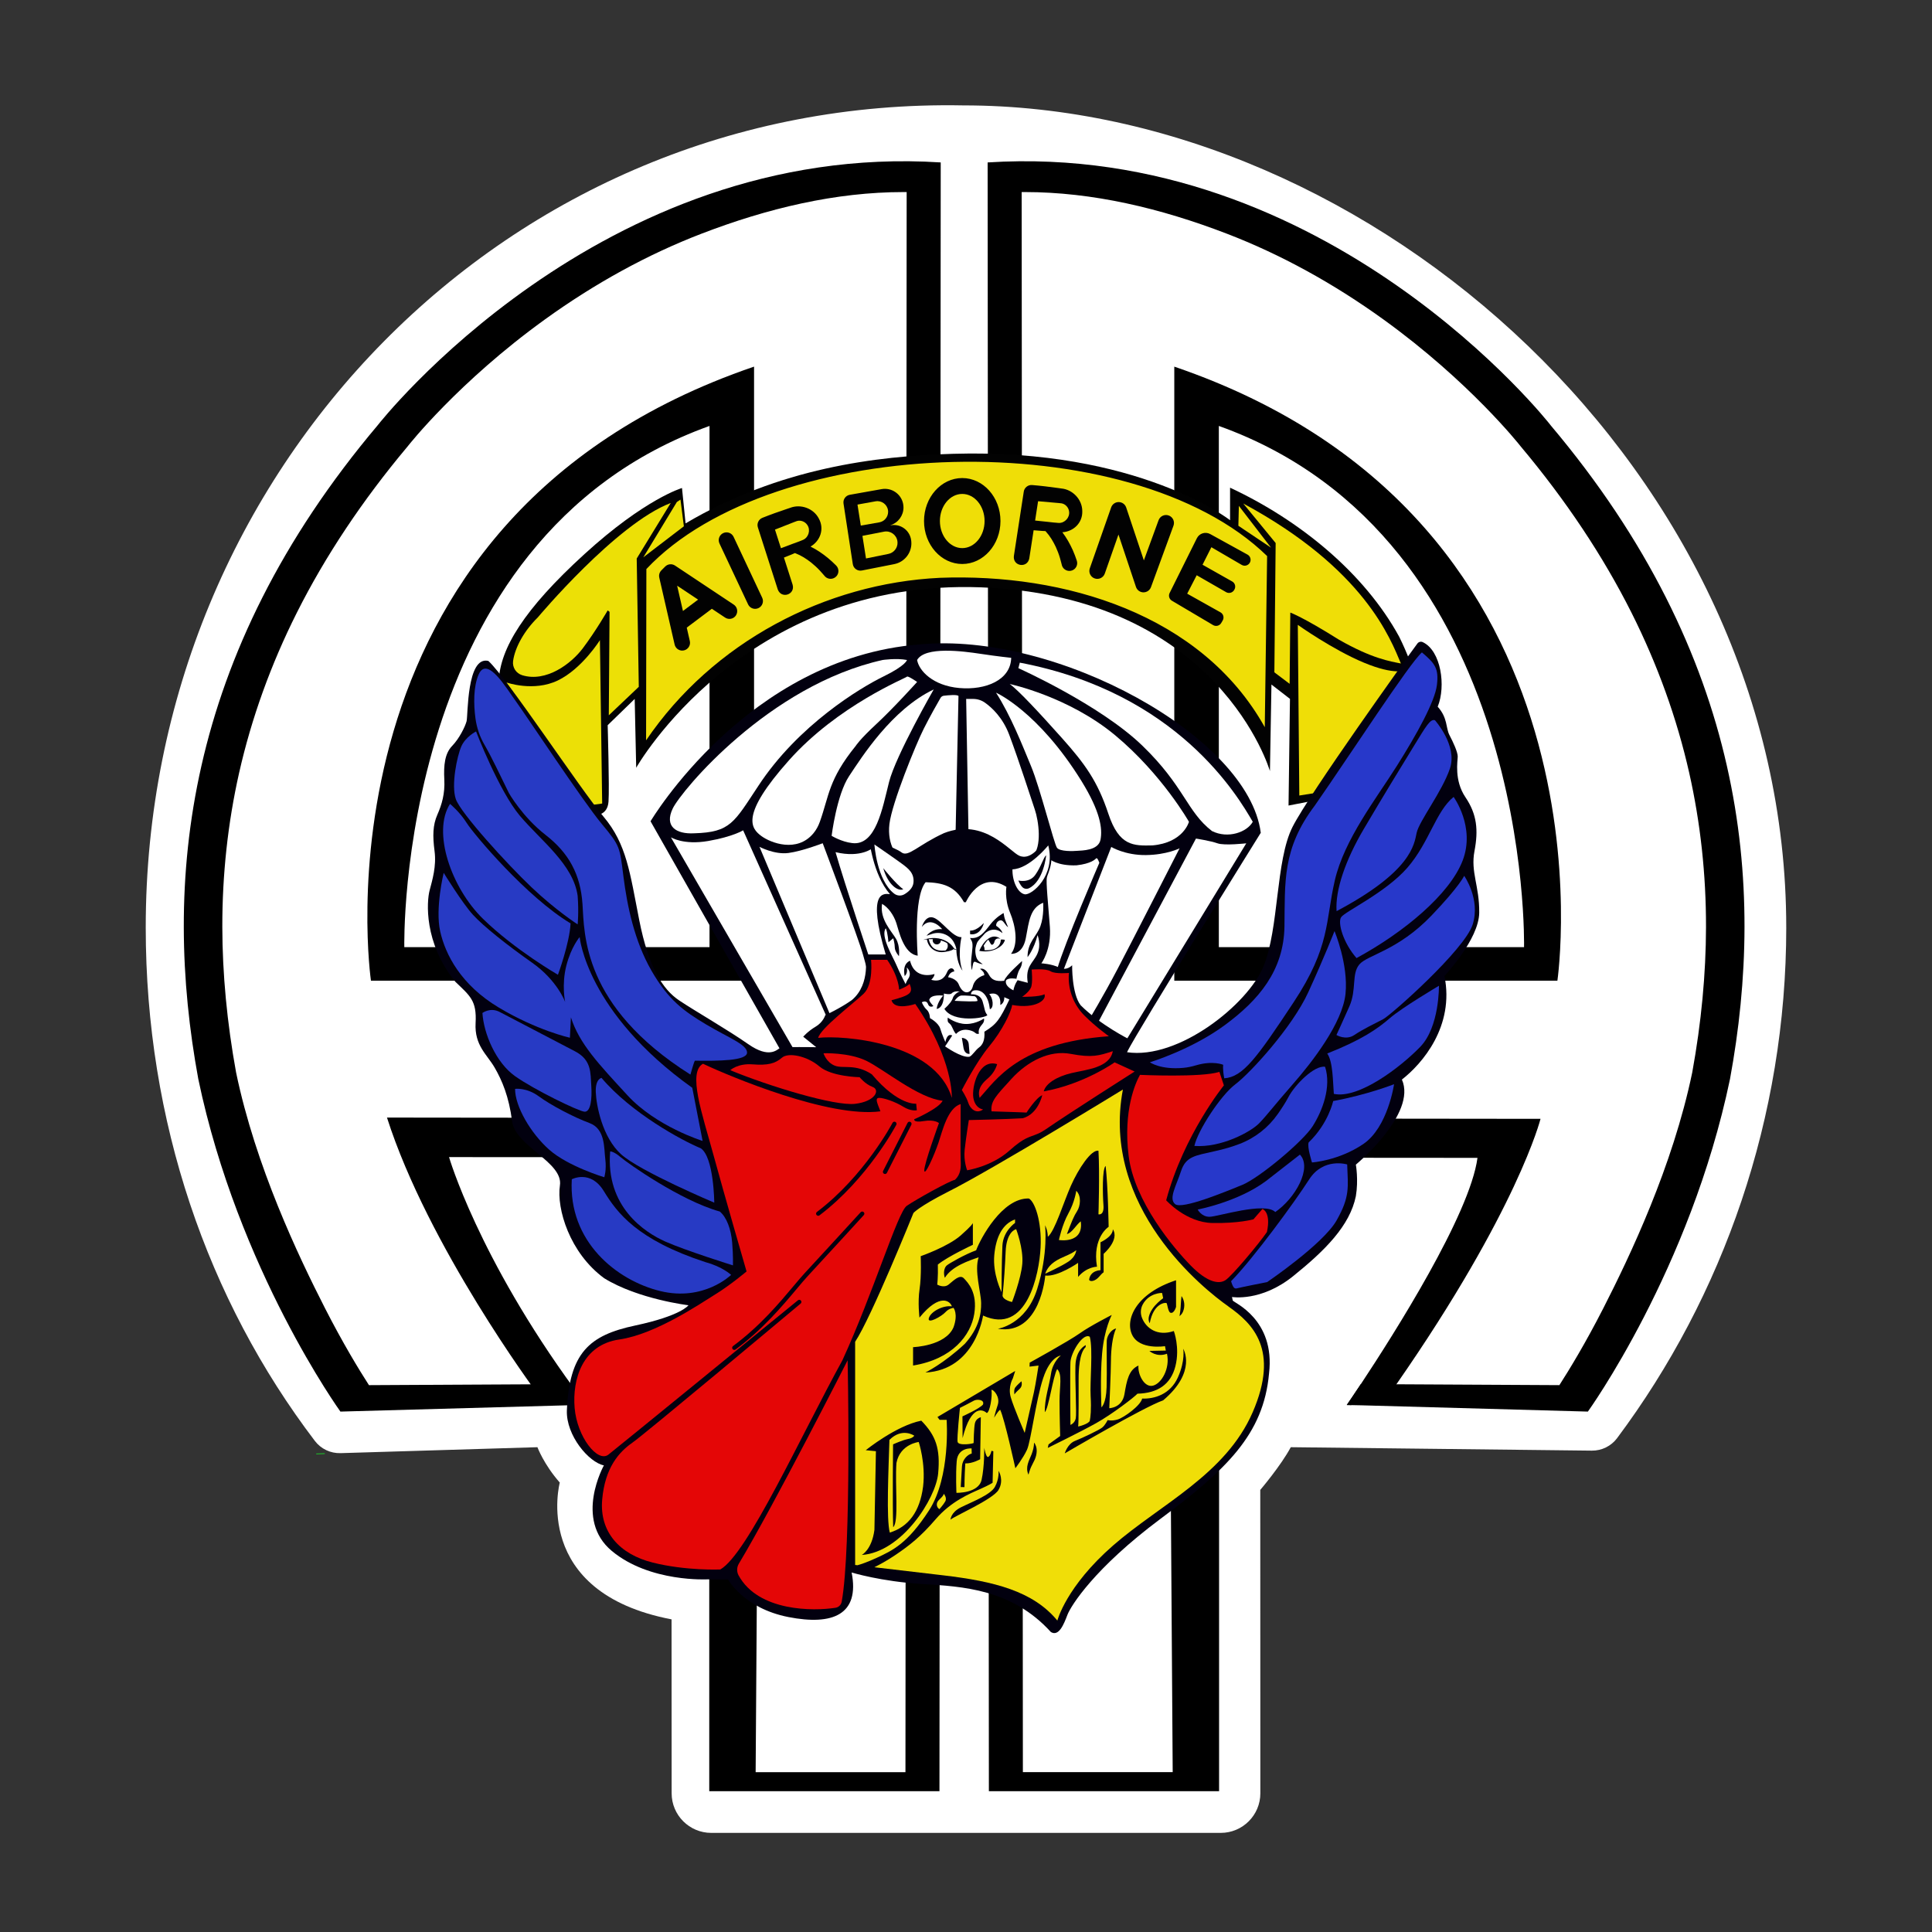 <svg viewBox="0 0 1440 1440" xmlns="http://www.w3.org/2000/svg" data-name="Layer 1" id="Layer_1">
  <rect x="0" y="0" width="1440" height="1440" fill="#333333" stroke="none"/>
  <defs>
    <style>
      .cls-1 {
        fill: #f0de08;
      }

      .cls-2 {
        fill: #02000f;
      }

      .cls-3 {
        fill: #020202;
      }

      .cls-4 {
        fill: #fff;
      }

      .cls-5 {
        fill: none;
        stroke: #17e225;
        stroke-miterlimit: 10;
        stroke-width: .5px;
      }

      .cls-6 {
        fill: #e40606;
      }

      .cls-7 {
        fill: #273ac4;
      }

      .cls-8 {
        fill: #ece006;
      }

      .cls-9 {
        fill: #e30605;
      }

      .cls-10 {
        fill: #efde07;
      }

      .cls-11 {
        fill: #2738ca;
      }
    </style>
  </defs>
  <line y2="1083.63" x2="235.7" y1="1083.44" x1="242.05" class="cls-5"></line>
  <path d="M1331.37,691.25c0,141.76-46.9,274.69-126.1,380.69-4.43,5.92-11.43,9.36-18.83,9.28l-224.36-2.56c-7.46,13.92-22.75,31.83-22.75,31.83l.06,226.11c0,16.31-13.22,29.53-29.53,29.53h-379.73c-16.31,0-29.53-13.22-29.53-29.53l-.06-129.62c-105.19-20.14-83.31-101.96-83.31-101.96-11.93-13.55-16.66-26.36-16.66-26.36l-146.74,4.43c-7.47.23-14.61-3.15-19.14-9.1-80.06-105.23-126.07-238.18-126.07-382.73,0-341.13,270.06-619.23,609.32-612.7,304.94-.11,613.42,274.17,613.42,612.7Z" class="cls-4"></path>
  <path d="M1148.22,833.9s-16.86,67.62-107.42,197.86c-1.29,1.86-2.6,3.74-3.93,5.62l-29.72,9.91-3.35-.07c1.72-2.51,5.46-7.99,10.51-15.6,24.78-37.41,81.26-126.39,86.92-168.62l-339.17-.25-25.36-.02-402.01-.3s21.63,74.6,93.62,173.08l-7.83,5.23-20.89-3.36s-80.57-108.55-111.16-204.41l448.24.49,25.36.03,386.19.42Z"></path>
  <path d="M276.49,730.95h285.54v-457.69c-335.9,114.7-285.54,457.69-285.54,457.69ZM528.83,705.96h-227.48s-6.96-304.56,227.48-388.49v388.49Z"></path>
  <path d="M875.25,273.27v457.69h285.54s50.36-342.98-285.54-457.69ZM908.45,317.47c234.44,83.93,227.48,388.49,227.48,388.49h-227.48v-388.49Z"></path>
  <path d="M281.71,316.72c-145.47,172.33-160.64,342.18-133.91,487.53,29.66,142.12,105.93,247.87,105.93,247.87l168.6-4.67,106.31-2.24v289.83h171.58l.94-1213.97c-254.02-16.22-419.45,195.65-419.45,195.65ZM674.88,1320.87h-111.67l1.99-290.01-290.2,1.55c-7.34-11.4-19.47-31.28-32.83-57.47-19.73-38.67-51.63-105.49-66.2-175.57-6.76-37.08-10.21-73.56-10.27-108.42-.06-39.09,4.14-77.7,12.48-114.73,9.17-40.72,23.67-80.96,43.09-119.61,21.16-42.11,48.84-83.67,82.26-123.53l.31-.37.3-.38c.35-.45,37.55-47.73,101.96-94.21,37.45-27.02,76.68-48.52,116.6-63.88,49.43-19.03,100.15-31.09,150.73-31.09.78,0,1.56,0,2.34,0l-.9,1177.72Z"></path>
  <path d="M1155.57,316.72s-165.43-211.87-419.45-195.65l.55,712.38.02,29.28.36,472.31h171.58v-269l-36.23,11.55,1.66,243.27h-111.67l-.35-458.12-.02-29.26-.53-690.33c.78,0,1.56,0,2.34,0,50.58,0,101.3,12.06,150.73,31.09,39.92,15.37,79.15,36.86,116.6,63.88,64.41,46.48,101.61,93.77,101.96,94.21l.3.38.31.37c33.42,39.85,61.1,81.42,82.26,123.53,19.42,38.64,33.92,78.88,43.09,119.61,8.34,37.03,12.54,75.63,12.48,114.73-.06,34.86-3.51,71.34-10.27,108.42-14.57,70.08-46.47,136.9-66.2,175.57-13.36,26.19-25.49,46.07-32.83,57.47l-121.48-.65-26.5-.14c-5.05,7.61-8.78,13.09-10.51,15.6l3.35.07,7.79.16,168.6,4.67s76.28-105.75,105.93-247.87c26.73-145.35,11.56-315.19-133.91-487.53Z"></path>
  <g>
    <path d="M452.92,540.53l20.14-19.58,1.12,51.29s79.82-141.19,257.19-134.47c177.37,6.71,215.17,136.96,215.17,136.96l1.12-64.53,13.8,10.69-1.06,79.51,109.11-21.07s-2.8-56.88-26.61-104.69c-25.99-47.62-74.35-87.04-126.08-111.16v24.25s-68.39-53.59-206.21-49.5c-57.96,1.69-129.75,10.58-199.62,51.86l-2.67-26.36s-27.42,7.96-72.67,49.24c-45.26,41.28-62.92,70.38-63.91,94.75-.99,24.37,72.61,99.72,72.61,99.72,0,0,8.45.25,9.2-9.95.75-10.2-.62-56.95-.62-56.95Z" class="cls-3"></path>
    <path d="M447.14,477.12l1.68,121.79-8.39,1.12-63.04-91.39s20.33,7.27,38.42-1.49c18.09-8.77,31.33-30.03,31.33-30.03Z" class="cls-8"></path>
    <path d="M452.92,454.98s-8.7,15.17-18.53,28.22c-8.72,11.59-27.35,25.54-45.17,20.07-4.56-1.4-7.44-5.84-6.79-10.57,1.4-10.34,8.53-22.83,18.4-32.5,0,0,58.62-70,99.1-85.3l-25.36,41.4,1.55,95.62-22.35,21.23.56-77.12-1.4-1.06Z" class="cls-8"></path>
    <polygon points="509.71 392.26 507.2 372.39 504.49 374.17 479.5 415.38 509.71 392.26" class="cls-8"></polygon>
    <path d="M1047.32,499.5s-7.46,4.1-30.77-5.6c-23.31-9.7-49.24-28.16-49.24-28.16l1.12,127.2,17.53-2.8,61.36-90.64Z" class="cls-10"></path>
    <polygon points="923.38 377.06 923.01 391.88 947.35 408.2 923.38 377.06" class="cls-10"></polygon>
    <path d="M926.65,375.28l24.15,29.47-.96,96.36,11.38,8.58.5-53.09s9.08,3.11,36.18,20.14c24.74,14.17,38.3,16.2,46.25,17.78-7.71-18.15-26.86-70.37-117.5-119.24Z" class="cls-10"></path>
    <g>
      <path d="M658.91,396.27l-16.1,3.13,2.66,16.85,16.74-3.41c3.99-.82,6.76-4.32,6.76-8.27,0-.44-.03-.89-.11-1.35-.76-4.71-5.27-7.86-9.95-6.95Z" class="cls-10"></path>
      <path d="M717.2,368.15c-9.18,0-16.65,9.06-16.65,20.19s7.47,20.19,16.65,20.19,16.65-9.06,16.65-20.19-7.47-20.19-16.65-20.19Z" class="cls-10"></path>
      <path d="M661.96,381.5c0-.34-.03-.68-.07-1.03-.59-4.52-4.83-7.63-9.31-6.82l-13.46,2.43,2.47,15.66,13.77-2.41c3.85-.68,6.59-4.02,6.59-7.84Z" class="cls-10"></path>
      <path d="M481.77,424.15l-.22,127.66c49.83-73.33,133.63-117.03,218.95-121.14,92.73-3.54,195.19,27.05,242.19,111.35l1.74-127.57c-101.71-99.22-368.04-91.02-462.66,9.7ZM548.53,458.7c-1.78,2.67-5.38,3.4-8.06,1.62l-9.89-6.58-18.71,14.06,2.29,10c.72,3.13-1.24,6.25-4.36,6.96-.44.1-.88.15-1.31.15-2.65,0-5.04-1.82-5.66-4.52l-11.44-49.86c-.45-1.95.14-3.99,1.55-5.41l2.86-2.86c1.96-1.96,5.02-2.26,7.32-.73l43.77,29.1c2.67,1.78,3.4,5.38,1.62,8.06ZM565.31,453.25c-.8.38-1.64.55-2.47.55-2.18,0-4.28-1.24-5.26-3.34l-21.33-45.38c-1.36-2.91-.12-6.37,2.79-7.74,2.91-1.36,6.37-.12,7.74,2.79l21.32,45.39c1.36,2.91.12,6.37-2.79,7.73ZM623.27,429.65c-2.24,2.31-5.92,2.37-8.23.14-1.34-1.45-2.64-3.15-4.03-4.57-1.97-2.12-4.19-4.12-6.43-5.94-3.54-2.77-7.39-5.25-11.57-6.85-.2-.06-.39-.12-.57-.2-1.51.68-3.03,1.34-4.58,1.92,0,0-2.26.91-3.56,1.44l6.48,20.22c2.06,7.41-8.41,10.81-11.07,3.55l-14.83-46.25c-.94-2.91.55-6.02,3.35-7.15,6.05-2.43,12.18-4.59,18.35-6.66l2.28-.76c7.93-3.12,17.61.37,21.5,8.05,4.25,7.81.93,16.65-6.24,20.8,4.65,2.28,8.98,5.24,12.97,8.51,2.09,1.69,4.14,3.66,6.05,5.54,2.31,2.24,2.37,5.92.13,8.23ZM666.55,420.46l-24.14,4.76c-3.2.63-6.29-1.53-6.78-4.76l-6.92-45.15c-.48-3.08,1.6-5.97,4.66-6.52l23.73-4.22c7.36-1.31,14.43,3.45,16,10.75.21.98.31,1.96.31,2.93,0,5.99-3.91,11.39-9.71,13.21l.02.1h.05c6.86-1.34,13.55,3.01,15.12,9.82.28,1.2.41,2.4.41,3.58,0,7.38-5.21,14.01-12.76,15.5ZM717.2,420.37c-15.71,0-28.49-14.37-28.49-32.03s12.78-32.03,28.49-32.03,28.49,14.37,28.49,32.03-12.78,32.03-28.49,32.03ZM799.62,410.12c1.11,2.45,2.07,5.12,2.93,7.66,1.07,3.03-.52,6.36-3.56,7.42-3.03,1.07-6.36-.52-7.43-3.55-.55-1.9-.95-3.99-1.57-5.89-.81-2.78-1.9-5.55-3.1-8.19-1.93-4.06-4.27-8-7.29-11.3-.15-.14-.3-.28-.42-.43-1.65-.07-3.31-.15-4.96-.32,0,0-2.43-.19-3.82-.3l-3.23,20.98c-1.47,7.56-12.35,5.92-11.49-1.77l7.38-48.01c.47-3.02,3.19-5.14,6.19-4.9,6.49.52,12.95,1.33,19.39,2.22l2.38.34c8.49.74,15.59,8.19,15.65,16.8.32,8.89-6.6,15.31-14.86,15.83,3.14,4.12,5.7,8.7,7.81,13.4ZM852.3,441.51h-.08c-2.52-.04-4.73-1.66-5.53-4.04l-13.05-39.05-10.19,29.08c-1.08,3.09-4.46,4.71-7.54,3.63-3.09-1.08-4.71-4.45-3.63-7.54l15.92-45.41c.83-2.37,3.07-3.96,5.59-3.96h.04c2.53.02,4.77,1.64,5.57,4.04l13.17,39.42,10.96-29.94c1.13-3.07,4.53-4.64,7.6-3.52,3.07,1.13,4.64,4.52,3.52,7.59l-16.78,45.81c-.86,2.34-3.08,3.88-5.56,3.88ZM931.74,419.01c-1.06,2.41-3.97,3.36-6.25,2.03l-22.6-13.18-6.59,13.06,22.11,12.48c2.13,1.2,2.87,3.92,1.64,6.04l-.17.3c-1.22,2.1-3.9,2.83-6,1.62l-21.93-12.61-7.09,13.74,24.82,13.91c2.15,1.2,2.89,3.94,1.65,6.06l-1.1,1.88c-1.23,2.11-3.95,2.81-6.05,1.57l-30.71-18.17c-1.99-1.17-2.73-3.68-1.7-5.75l20.31-40.81c1.83-3.68,6.36-5.09,9.96-3.11l27.8,15.31c1.99,1.1,2.82,3.54,1.9,5.63Z" class="cls-10"></path>
      <path d="M594.05,388.33c-.72.2-2.98,1.14-3.87,1.47l-12.56,4.93,4.45,13.88c2.82-1.08,5.8-2.2,8.7-3.27,1.17-.43,2.33-.86,3.46-1.26.16-.06.32-.12.48-.17,1.28-.48,2.61-1,3.85-1.53,4.15-1.82,5.72-7.33,3.21-11.02-1.65-2.57-4.86-3.83-7.73-3.03Z" class="cls-10"></path>
      <path d="M791.29,375.18c-.73-.15-3.18-.31-4.12-.41l-13.44-1.2-2.22,14.41c3,.29,6.18.62,9.25.96,1.24.14,2.47.27,3.66.41.17.02.34.04.5.06,1.36.14,2.78.27,4.13.35,4.53.22,8.39-4,7.8-8.43-.33-3.03-2.64-5.6-5.56-6.16Z" class="cls-10"></path>
      <polygon points="504.7 436.54 509.03 455.4 520.31 446.92 504.7 436.54" class="cls-10"></polygon>
    </g>
  </g>
  <g>
    <path d="M582.17,783.48l-97.29-171.34s71.93-121.6,200.18-131.8c102.45-9.95,245.54,68.97,254.64,140.38,0,0-90.52,145.35-99.72,163.5l-257.81-.75Z" class="cls-2"></path>
    <path d="M500.05,624.08s9.33,5.97,27.85,2.74c18.53-3.23,25.99-7.96,25.99-7.96l65.21,145.65-9.26,20.49-18.34-3.14-91.45-157.78Z" class="cls-4"></path>
    <path d="M566.07,631.17s11.19,5.97,21.57,4.6c10.38-1.37,25.55-7.27,25.55-7.27,0,0,26.61,70.56,30.15,83.43,3.54,12.87,8.21,26.11,0,36.93-8.21,10.82-25.13,6.25-25.13,6.25l-52.15-123.94Z" class="cls-4"></path>
    <path d="M650.74,631.86s-8.7,7.89-27.98,3.29c6.96,24.12,26.64,82.93,26.64,82.93,0,0,15.63.74,16.38,0s17.78-62.04,17.78-62.04l-32.83-24.18Z" class="cls-4"></path>
    <path d="M928.89,628.56s-16.23,1.86-21.45,0-16.04-3.54-16.04-3.54l-74.44,139.86,20.79,13.14,91.14-149.45Z" class="cls-4"></path>
    <path d="M828.27,631.26s10.26,6.25,25.83,6.06c15.57-.19,25.09-5.04,25.09-5.04,0,0-34.97,68.51-46.16,89.83-11.19,21.32-21.4,38.04-21.4,38.04,0,0-13.66-6.49-15.65-18.19-1.99-11.7-2.98-19.91-2.98-19.91l35.28-90.8Z" class="cls-4"></path>
    <path d="M782.43,640.37s5.58,5.1,19.88,4.6c11.07-1.24,13.93-4.5,14.8-5.24s2.27,3.37,2.27,3.37c0,0-26.02,60.3-31.36,79.02-15.92.35-18.59-8.27-18.62-8.77-.03-.5,13.04-72.99,13.04-72.99Z" class="cls-4"></path>
    <path d="M720.12,520.94h5.18c3.16,0,6.25.96,8.83,2.79,5.12,3.63,13.28,11.08,18.14,24.06,7.46,19.96,16.23,47.37,19.02,55.58,2.8,8.21,5.72,27.98-1.9,35.06-7.62,7.09-47.53-17.28-47.53-17.28l-1.74-100.22Z" class="cls-4"></path>
    <path d="M703.49,518.56c3.21-.38,10.06-1.02,10.91.21-.12,7.34-2.11,99.69-2.11,99.69,0,0-30.34,21.85-36.87,22.22s-14.36-10.82-12.5-26.48,19.68-59.31,25.6-71.06c4.73-9.4,10.41-19.35,12.5-22.96.52-.9,1.43-1.5,2.46-1.62Z" class="cls-4"></path>
    <path d="M513.16,972.85s-5.41,7.83-39.73,15.11c-34.32,7.27-49.05,20.33-50.92,63.41-.56,18.65,16.41,38.61,27.6,40.84,0,0-22.44,40.16,5.91,63.79,28.35,23.62,71.62,21.14,71.62,21.14l14.98.08s11.75,21.5,44.95,28.02c33.2,6.53,53.34-1.87,47.19-33.2,0,0,21.82,6.71,52.41,8.58,30.59,1.87,66.89,3.73,96.11,35.81,5.97,3.61,9.7-5.97,12.31-12.81,2.61-6.84,20.27-34.94,69.26-71.49,48.99-36.56,76.9-62.85,81.01-108.36,4.85-40.66-26.67-52.97-27.04-54.46-.37-1.49-.56-2.61-.56-2.61,0,0,21.63,3.73,45.51-15.48,23.87-19.21,42.34-37.67,46.81-59.68,2.05-12.12,0-23.5,0-23.5,0,0,45.69-37.86,34.32-63.41,15.11-11.75,39.35-39.73,31.71-77.21,0,0,25.74-27.23,25.92-47.19.19-19.96-6.53-30.21-3.54-45.88,2.98-15.67,1.86-27.42-6.71-40.1-8.58-12.68-5.78-27.04-5.78-30.4s-3.36-10.63-6.15-15.95c-2.8-5.32-1.21-12.78-8.77-21.17,6.25-15.31,2.53-41.73-11.14-48.12-1.41-.66-3.09-.21-4.01,1.05l-5.92,8.1s-74.48,103.51-87.16,128.63c-12.68,25.12-9.95,75.6-21.63,103.95-11.69,28.35-63.41,69.63-101.71,63.91l1.62-9.64s-21.45-10.63-36.18-25.36c-6.71-8.67-6.34-29.84-6.34-29.84,0,0-4.01,4.57-9.6,1.77-5.6-2.8-13.34-3.17-13.34-3.17,0,0,7.65-10.16,6.34-27.32-1.31-17.16-2.98-33.38-2.24-36.74.75-3.36,7.46-14.17,0-30.21-6.53,10.44-13.24,16.97-20.33,14.17-7.09-2.8-26.3-28.72-56.32-16.97-19.21,8.77-26.67,18.28-31.71,14.36-5.04-3.92-24.06-9.88-24.06-9.88,0,0,2.61,26.3,15.48,41.03-4.85-.56-17.34-2.42-3.17,44.95h-15.36s4.6,21.76-9.82,33.94c-8.7,6.22-19.89,11.31-19.89,11.31,0,0-1.49,5.22-7.21,8.58-5.72,3.36-9.2,7.46-9.2,7.46l9.7,7.83s-25.05-.5-27.11.62c-2.05,1.12-7.83,8.08-23.5-2.86-15.67-10.94-39.17-24.37-51.48-32.58-12.31-8.21-22.88-24.62-29.84-59.93s-9.33-56.64-26.67-77.15c-17.35-20.52-71.8-103.32-85.79-116.01-16.23-3.92-15.11,40.84-16.23,44.95s-5.41,12.87-10.82,18.46c-5.41,5.6-6.34,14.36-5.78,24.99.56,10.63-1.86,18.65-5.22,26.3s-3.54,15.67-2.05,27.04c1.49,11.38-1.68,21.63-3.73,29.47-2.05,7.83-4.48,38.79,19.21,67.89,11,10.63,16.04,13.99,15.11,30.77-.93,16.79,8.58,23.5,14.17,33.2,5.6,9.7,10.63,21.45,13.06,40.1,2.42,18.65,38.23,30.4,35.62,47.75-2.61,17.34,7.27,50.36,33.01,69.19,25.36,15.67,62.85,20.14,62.85,20.14Z" class="cls-2"></path>
    <path d="M672.5,643.98c-4.48-3.36-20.76-14.55-20.76-14.55,0,0,1.67,26.51,14.67,36.6,2.22,1.72,5.25,1.93,7.67.51,2.85-1.67,6.33-4.53,6.76-8.63.75-7.09-3.85-10.57-8.33-13.93ZM658.33,647.09s9.7,12.19,14.92,15.67c-3.73,1.87-11.31-2.98-14.92-15.67Z" class="cls-4"></path>
    <path d="M781.3,630.11s-13.93,17.41-26.67,17.84c-.19,9.01,3.98,17.59,9.08,18.59,5.1.99,23.44-13.86,17.59-36.43ZM766.91,662.05c-1.67.79-3.64.46-4.93-.87-1.88-1.94-2.93-4.89-2.93-4.89,0,0,8.08,2.11,12.56-4.17s6.03-12.93,8.14-14.67c0,0-1.78,19.36-12.84,24.6Z" class="cls-4"></path>
    <g>
      <path d="M701.3,700.93c-.05,1.66-1.4,2.98-3.07,2.98s-3.08-1.37-3.08-3.08c0-.3.04-.58.12-.85-1.03-.04-2.06-.03-3.08.04,1.61,6.41,4.84,9.12,12.44,8.46,2.2-1.59,2.05-4.34,1.28-5.5-1.44-.89-2.99-1.57-4.61-2.05Z" class="cls-4"></path>
      <path d="M777.54,672.85c-9.79,3.92-10.54,13.62-12.96,26.39-2.42,12.78-11,11.66-11,11.66,5.5-6.99,3.54-20.33-.75-30.68-4.29-10.35-2.7-19.21-2.7-19.21-19.96-12.5-30.26,11.47-30.26,11.47h-1.35c-6.9-12.31-16.13-14.55-28.63-14.92-9.42,11.56-5.88,54.74-5.88,54.74-10.54-1.31-13.99-18.37-15.95-24.34s-5.97-11.66-10.63-14.27c-1.86,11.66,7.27,20.52,10.44,26.11s2.14,12.87,2.14,12.87c0,0-3.08-3.54-3.08-6.43s-1.15-6.9-1.15-6.9l-3.61,2.98s-.47-7.18-1.96-10.44c-4.29,5.69,5.6,21.82,7.93,27.42,2.33,5.6,6.81,14.17,6.81,14.17,0,0,.93-2.61,2.42-4.66,2.33-4.57-1.59-7.74-1.59-7.74,1.21,4.29-1.49,6.43-1.49,6.43-1.96-9.79,4.01-11.38,4.01-11.38,3.73,14.83,18.18,9.85,18.18,9.85,0,0,.43,1.37-2.36,4.35,6.4,1.74,9.88-1.18,11.75-5.66s5.47-3.11,5.35-.56c-3.67.37-4.54,4.29-4.54,4.29,0,0,6.4.68,8.14,5.91,3.42,7.77,8.8,5.97,10.15,1.26,1.54-7.13,8.72-8.72,8.72-8.72-.19-2.05-.93-2.89-3.22-4.72,2-.62,4.52.53,6.58,4.35s4.94,5.22,11.38,4.57c1.03-3.92,13.34-14.73,13.34-14.73,0,0,.19,3.08-1.59,5.81-1.77,2.74-2.61,7.43-2.61,7.43,0,0-5.97-1.21-7.74,1.21-1.21,4.48,5.5,7.37,5.5,7.37.93-4.76,3.17-7.55,3.17-7.55l7.55,1.96c-2.05-12.31,3.92-14.55,7.09-21.54,3.17-6.99.19-13.99.19-13.99-2.8,10.82-7.46,16.41-7.46,16.41-.09-11.28,6.81-15.39,9.6-23.13,2.8-7.74,2.05-17.44,2.05-17.44ZM712.83,707.97c-.66.03-1.32-.12-1.87-.55-.03-.02-.05-.05-.08-.07-1.75,1.57-6.63,2.11-6.63,2.11h0c-6.44,1.2-12.29-2.6-13.39-9.26,0-.03,0-.05,0-.07-.96.1-1.92.24-2.85.42,5.78-2.14,12.67-1.98,18,1.32,1.59,1.01,3.01,2.26,4.18,3.74.6.72.94,1.52,1.79,1.87.27.11.56.17.84.2,0-.14,0-.28,0-.42,0,0-.42-2.37-1.93-5.06-3.12-5.55-9.78-8.09-15.87-6.23-2.34.71-4.4,1.5-4.4,1.5,0,0,3.84-5.5,11.62-4.94,0,0-8.26-10.35-15.16-1.68,0,0,2.52-8.95,8.67-6.9,6.15,2.05,14.17,14.85,20.89,14.56,0,0-3.33,14.26.76,24.98,0,0-4.29-5.09-4.57-15.52ZM723.11,693.53s3.98.99,10.2-5.6c0,0-1.99,9.51-10.2,8.39-.19-1.43,0-2.8,0-2.8ZM743.14,706.99c-.58.33-1.18.62-1.81.85-3.61,1.38-7.65,1.65-11.43.86,2.4-5.99,8.99-14.29,15.83-8.96-.27-.05-.52-.12-.78-.19-1.49-.42-3.08.37-3.6,1.83-.09.25-.16.49-.21.73-.35,1.61-1.89,2.94-2.73,1.35-.72-1.37-1.6-2.76-1.83-3.11-1.75,1.82-2.5,2.92-3.46,4.53.31.56.84,1.71.65,3.32,2,.13,4.03.01,5.97-.46,2.59-.63,4.82-2.39,5.76-4.89.29-.78.46-1.63.41-2.53,1.51-.16,2.41.02,2.81.14.01-.03.03-.06.05-.09-.01.03-.03.06-.04.1.17.05.26.09.26.09,0,0-.61,3.84-5.86,6.44ZM746.86,686.19c-1.59-.93-4.66.93-4.38,3.82,4.48,2.98,4.66,5.5,4.66,5.5-6.53-5.6-12.59-.56-13.62.84-1.03,1.4-4.66,4.57-5.36,6.53-.69,1.96-1.73,4.48-.89,8.95s3.17,5.13,5.22,6.81c-1.31,0-3.54-.84-5.41-1.68s-1.96,2.05-2.61,6.09c-1.68-4.26.19-12.99.37-17.07.19-4.08-.62-4.63-1.82-6.86,6.88.81,10.47-4.04,15-9.95,4.54-5.91,10.01-8.64,10.01-8.64,0,0,.19.99.5,2.86s2.91,7.74,2.86,7.71c-1.99-1.34-2.95-3.98-4.54-4.91Z" class="cls-4"></path>
    </g>
    <path d="M752.36,744.94l-3.82-1.68s.31,4.35-2.98,5.78c.56-5.6-1.93-9.95-8.27-8.08,2.86,2.67,3.79,10.38.5,11.25-.89-8.8-4.98-14.99-11.61-14.03-1.46.21-2.52,1.49-2.44,2.96h0s6.78-.87,8.64,5.28c1.86,6.15,1.24,7.15,3.54,10.2-1.37,2.24-25.55,6.03-32.02-4.66,3.79-3.42,5.72-6.15,6.34-8.27.62-2.11,3.92-4.66,5.22-4.66,0,0-4.17-.87-6.28,1.49-1.31,1.06-5.66,0-5.66,0,0,0,.56,10.57-5.41,11.5.62-5.47,4.91-9.95,4.91-9.95,0,0-8.95-1.24-10.38,2.98-.25,1.37,3.05,4.79,3.05,4.79,0,0-2.86,1.8-4.04-1.49s-4.57-1.31-4.57-1.31c0,0,1.27,3.42,3.64,5.53,2.36,2.11,2.42,6.28,2.42,6.28,0,0,6.34,3.36,7.71,7.96,1.37,4.6,3.79,9.95,3.79,9.95,0,0,.99-7.02,5.1-4.97-1.49,2.42-5.32,8.11-5.32,8.11,0,0,12.12,8.67,18.09,7.74,2.05-.65,4.48-4.94,7.18-6.9,2.7-1.96,4.48-5.41,4.01-11.75,9.14-5.6,11.47-9.05,18.65-24.06ZM718.07,780.62c-.87-5.66-1.15-7.06-1.15-7.06,0,0,4.69.09,5.13,4.69.43,4.6.62,7.21.62,7.21,0,0-3.73.81-4.6-4.85ZM732.25,763.22c-1.74,2.05-3.36,4.23-2.61,7.27-2.05.44-2.36-.5-3.73-1.37s-8.39-3.82-13.3,1.48c0,0-.93-.36-2.92-4.9-1.99-4.54-3.79-1.93-3.29-7.27,0,0,6.15,4.79,13.74,4.79s13.24-4.1,13.24-4.1c0,0,.62,2.05-1.12,4.1Z" class="cls-4"></path>
    <path d="M711.51,745.96s2.42-3.78,5.08-3.96c2.66-.19,9.98.56,9.98.56,0,0,1.82,1.03,2,3.4-.51.79-10.58.33-17.07,0Z" class="cls-4"></path>
    <path d="M661.25,715.38h-12.03s2.02,18.12-5.56,25.33c-7.58,7.21-32.33,25.92-33.82,32.86,18.15-2.14,87.16,2.95,99.59,44.73,0,0,1.37-28.6-27.23-70,0,0-15.54,5.32-17.69-2.8,13.99-3.73,16.32-5.41,13.43-12.22-1.68,2.05-7.83,4.38-7.83,4.38,0,0,.15-9.01-8.86-22.29Z" class="cls-9"></path>
    <path d="M796.75,725.17s-.13.98-.17,2.64c-.27,10.89,4,21.42,11.69,29.13,8.44,8.47,18.22,15.41,18.22,15.41-67.33,4.85-84.3,32.83-96.33,45.94-2.24-7.49,3.45-12.19,6.34-14.7,2.89-2.52,5.6-6.34,6.71-10.44-13.71-4.2-19.12,17.07-17.72,25.15,1.4,8.08,7.27,8.61,7.27,8.61-5.41,3.82-9.79-.84-11.1-5.04s-4.76-9.42-4.76-9.42c0,0,10.66-20.89,20.29-32.45,9.63-11.56,16.55-25.74,17.2-30.96,18,3.21,26.02-4.1,24.06-8.02-3.45,2.14-16.6,1.96-16.6,1.96,0,0,4.94-3.36,6.53-6.81s.56-13.52.56-13.52c0,0,10.54-.96,14.08,1.27,3.54,2.24,13.71,1.24,13.71,1.24Z" class="cls-6"></path>
    <path d="M631.78,1013.88s2.97,139.57-4.43,179.95c-.43,2.33-2.27,4.14-4.61,4.51-16.24,2.57-57.43,2.96-72.23-24.12-1.5-2.75-1.41-6.09.2-8.77,26.15-43.53,81.07-151.57,81.07-151.57Z" class="cls-6"></path>
    <path d="M716.02,865.17c-.25-4.97,0-30.09,0-42.27-9.82,3.06-13.55,20.02-16.54,28.85s-10.2,25.24-10.57,20.76c-.37-4.48,10.94-35.44,10.94-35.44,0,0-3.23-2.86-11.31-1.49-8.08,1.37-7.09-1.37-7.09-1.37,0,0,18.4-7.96,21.14-13.8-18.15-1.86-43.95-23.62-57.1-29.87-13.15-6.25-31.71-5.5-31.71-5.5,0,0,2.05,6.71,8.39,9.23,6.34,2.52,15.2-1.68,27.6,6.43,20.05,23.69,33.1,21.91,33.1,21.91l.47,4.94s-4.38.93-10.16-2.7c-5.78-3.64-14.55-6.62-17.9-6.56-3.36.06-1.49,3.67.93,10.03-38.05,5.06-112.09-25.94-132.23-35.46-11.56,6.34-.56,37.36,7.65,67.45,8.21,30.09,24.81,87.35,24.81,87.35,0,0-11.94,10.07-23.13,16.97-11.19,6.9-44.57,29.84-71.8,33.76-27.23,3.92-35.06,29.47-33.2,51.1,1.86,21.63,17.18,40.96,25.18,34.69,7.51-5.89,126.85-103.27,141.26-115.03.75-.61,1.86-.41,2.36.42h0c.39.67.25,1.52-.34,2.01-11.51,9.64-116.14,97.25-125.43,103.71-9.82,6.84-20.39,18.4-22.5,42.4s12.81,40.78,37.8,47c24.99,6.22,50.23,5.1,50.23,5.1,20.14-11.38,60.05-99.59,91.01-155.92,23.13-50.36,41.22-110.41,47.93-115.07s31.52-18.46,36-19.46c4.35-4.1,4.48-9.2,4.23-14.17ZM608.88,903.32c35.34-26.69,56.17-66.03,56.37-66.43.41-.78,1.36-1.08,2.14-.67.78.41,1.08,1.36.67,2.14-.21.4-21.35,40.36-57.27,67.49-.29.22-.62.32-.95.32-.48,0-.95-.22-1.27-.63-.53-.7-.39-1.69.31-2.22ZM643.83,905.66c-.32.35-31.7,34.63-41.66,45.33-2.39,2.56-5.19,5.91-8.44,9.78-10.64,12.68-25.2,30.06-45.49,45.06-.28.21-.61.31-.94.31-.49,0-.96-.22-1.28-.64-.52-.7-.37-1.7.33-2.22,19.98-14.78,34.41-31.98,44.95-44.54,3.28-3.91,6.11-7.28,8.55-9.91,9.95-10.69,41.33-44.97,41.64-45.31.59-.65,1.59-.69,2.24-.1.65.59.69,1.59.1,2.24ZM679.26,838.35l-18.21,35.81c-.28.55-.84.87-1.41.87-.24,0-.49-.06-.72-.17-.78-.4-1.09-1.35-.69-2.13l18.21-35.81c.4-.78,1.35-1.09,2.13-.69.78.4,1.09,1.35.69,2.13Z" class="cls-6"></path>
    <path d="M544.31,797.66s5.47-5.22,16.66-4.35c11.19.87,16.79-.56,21.76-4.91,4.97-4.35,19.09-1.18,28.04,6.47,8.95,7.65,29.97,8.02,29.97,8.02,0,0,4.04,5.16,9.7,7.27s2.18,10.76-13.06,12.56c-15.23,1.8-63.79-12.99-93.07-25.05Z" class="cls-6"></path>
    <path d="M776.82,816.31s-2.98,14.05-14.55,17.16c-11.44.75-40.16,1.37-40.16,1.37,0,0-2.24,13.93-3.11,22.26-.87,8.33,1.86,15.17,1.86,15.17,0,0,18.15-2.74,31.49-14.67,11.33-10.15,14.65-9.78,21.12-12.54,2.02-.86,3.94-1.95,5.75-3.2,18.19-12.55,66.47-43.2,66.47-43.2l-14.92-6.84s-22.88,16.29-52.84,21.63c1.49-5.84,9.7-11.07,20.89-13.68,11.19-2.61,28.35-3.98,30.59-16.29-10.2,3.36-15.54,5.05-31.33,2.03-15.79-3.02-32.2,5.49-44.14,18.55-11.94,13.06-15.67,16.83-14.92,24.27,19.4.54,26.11.91,26.11.91,0,0,7.15-11.22,11.69-12.93Z" class="cls-6"></path>
    <path d="M514.59,800.95s2.74-9.88,3.36-10.38c17.47.25,38.73.12,38.86-5.97s-13.8-11.07-30.46-21.01-28.1-18.09-40.78-40.1c-12.68-22.01-18.09-48.12-20.89-70.13-2.8-22.01-2.24-22.57-16.23-39.35-13.99-16.79-56.57-81.19-63.66-90.89-7.09-9.7-21.63-34.69-27.98-20.52-4.04,9.04-3.84,22.47-2.42,32.92.93,6.82,3.14,13.4,6.59,19.36,5.63,9.74,11.35,22.06,18.34,36.24,0,0,10.07,17.78,27.35,31.21,17.28,13.43,25.99,29.34,27.48,51.48,1.49,22.13-.25,76.16,80.45,127.13Z" class="cls-7"></path>
    <path d="M432.04,698.44s5.04,56.01,83.93,112.34l7.71,39.6s-34.57-10.69-56.01-34.01c-21.45-23.31-35.81-38.33-42.15-58.1l-.75,15.2s-24.43-5.41-52.91-22.44c-28.47-17.03-39.91-39.66-43.77-56.82s2.61-43.64,2.61-43.64c0,0,13.93,22.63,21.76,31.21,7.83,8.58,25.3,22.5,44.14,35.75,18.84,13.24,24.62,29.28,24.62,29.28,0,0-2.74-12.81.87-26.98,3.61-14.17,9.95-21.39,9.95-21.39Z" class="cls-7"></path>
    <path d="M359.58,755.01s5.78-4.38,12.68-.84c6.9,3.54,43.64,22.85,56.23,29.37s11.56,16.13,12.22,25.83c.65,9.7-.47,19.68-5.13,19.21-4.66-.47-37.24-16.26-51.66-26.45-14.42-10.2-23.44-31.95-24.34-47.12Z" class="cls-7"></path>
    <path d="M383.92,811.58s8.49-1.18,17.62,5.53c9.14,6.71,26.02,15.57,37.86,19.96,11.84,4.38,10.72,18.65,11.75,26.86,1.03,8.21-.75,13.52-.75,13.52,0,0-27.04-8.11-41.03-20.52-13.99-12.4-25.55-32.51-25.46-45.35Z" class="cls-7"></path>
    <path d="M426.19,878.97s13.93-7.46,23.87,8.83c9.95,16.29,24.87,36.31,75.85,52.97,12.56,3.36,19.02,9.45,19.02,9.45,0,0-20.27,20.02-52.84,12.06-32.58-7.96-68.66-37-65.9-83.31Z" class="cls-7"></path>
    <path d="M448.35,803.41s-4.66.65-4.29,10.54,4.85,33.76,18.93,46.44c14.08,12.68,69.38,36,69.38,36,0,0-.25-33.94-10.07-40.53-13.68-5.6-51.85-26.24-73.95-52.44Z" class="cls-7"></path>
    <path d="M454.79,858.21s2.49-.25,7.71,4.23,44.64,32.39,73.98,40.56c5.1,4.2,8.39,13.15,9.23,23.1.84,9.95.59,17.03.59,17.03,0,0-35.06-10.94-50.48-17.78-15.42-6.84-44.51-25.99-41.03-67.14Z" class="cls-7"></path>
    <path d="M354.82,545.19s17.16,44.57,32.83,63.04c15.67,18.46,39.73,36.18,42.9,59.5.93,12.12,0,21.26,0,21.26,0,0-16.23-10.44-34.32-27.6-18.09-17.16-52.97-55.39-56.51-65.84s.93-31.89,4.1-39.17c3.17-7.27,11-11.19,11-11.19Z" class="cls-7"></path>
    <path d="M335.42,599.18s7.27,5.97,12.4,14.17,44.69,55.24,77.44,74.88c-.69,14.67-9.4,38.3-9.4,38.3,0,0-32.14-18.53-55.83-41.65-23.69-23.13-38.05-64.72-24.62-85.7Z" class="cls-7"></path>
    <path d="M849.68,801.14s46.13,2.11,59.18-2.24l3.36,10.07s-29.97,36.93-43.02,85.67c0,0,14.8,16.54,34.44,16.91,19.65.37,30.59-2.74,30.59-2.74l6.71-7.71s6.59,1.99,3.36,17.16c-5.72,8.45-26.11,32.83-30.96,35.93s-13.43,1.74-25.86-10.94c-12.43-12.68-42.03-47.62-46.25-81.69-4.23-34.07,5.22-54.71,8.45-60.43Z" class="cls-6"></path>
    <path d="M968.89,860.57s-9.14,7.18-25.27,19.68c-21.07,15.67-50.94,21.26-50.94,21.26,0,0,2.73,5.41,8.79,5.41s41.22-11.38,49.05-3.54c14.83-10.16,27.7-32.92,18.37-42.8Z" class="cls-11"></path>
    <path d="M1004.11,867.91s-17.66-5.47-28.35,11.19c-10.69,16.66-41.28,58.56-58.19,75.85,1.62,5.22,2.61,5.84,4.72,5.22s22.13-4.56,22.13-4.56c0,0,41.72-28.27,51.79-45.98,10.07-17.72,8.52-24.68,7.9-41.71Z" class="cls-11"></path>
    <path d="M952.44,830.25c-7.07,10.13-17,17.96-28.55,22.36-5.16,1.97-11.39,3.89-18.75,5.48-14.17,3.23-21.26,3.73-24.87,14.8-3.61,11.07-9.45,20.52-4.35,24.62s37.05-9.08,49.86-14.3c12.81-5.22,45.26-32.33,52.53-43.7,7.27-11.38,14.17-29.28,9.33-44.39-8.02-1.31-22.57,13.43-27.42,22.75-1.93,3.71-4.9,8.26-7.78,12.39Z" class="cls-11"></path>
    <path d="M993.67,820.66s-3.48,16.66-18.28,30.84c-1.24,3.48,2.49,14.92,2.49,14.92,0,0,19.77-1.24,38.17-13.68,18.4-12.43,23-44.64,23-44.64,0,0-19.77,7.83-45.38,12.56Z" class="cls-11"></path>
    <path d="M994.66,693.96s10.44,24.87,8.21,46.75c-2.24,21.88-25.12,51.23-39.29,67.39-14.17,16.16-18.9,22.75-25.12,29.16-6.22,6.4-28.35,18.34-48.24,16.85,2.49-11.44,19.65-37.8,30.59-46,10.94-8.21,42.26-42.27,54.33-68.63,12.07-26.36,19.53-45.51,19.53-45.51Z" class="cls-11"></path>
    <path d="M1072.5,734.74s.5,30.59-13.93,45.51c-14.42,14.92-45.76,39.04-64.41,35.06-.75-9.45-.61-23.87-4.91-30.09,25.8-10.2,37.48-18.4,46.68-26.36,9.2-7.96,36.56-24.12,36.56-24.12Z" class="cls-11"></path>
    <path d="M857.08,791.75s30.96-9.33,55.95-27.79,43.83-40.41,44.33-73.48-1.8-57.82,22.63-90.08c26.48-38.05,70.31-105.75,79.82-114.14,9.7,8.21,12.68,11.94,11.19,24.25-1.49,12.31-14.73,36.37-30.03,60.61-15.29,24.25-38.98,54.46-46.07,85.05-7.09,30.59-3.18,49.24-30.69,90.83-27.5,41.59-37.76,55.77-51.75,56.7-1.31-7.46-.75-10.07-.75-10.07,0,0-7.66-3.33-20.17.37-3.08.91-6.23,1.61-9.43,1.91-17.09,1.6-25.04-4.14-25.04-4.14Z" class="cls-11"></path>
    <path d="M1069.51,536.8s16.97,18.84,11.19,36c-5.78,17.16-22.94,39.17-24.81,47.93s-3.73,28.72-59.68,58.38c-1.12-15.48,6.53-37.86,20.14-60.99,13.62-23.13,28.54-47.56,37.49-62.11s12.12-20.33,15.67-19.21Z" class="cls-11"></path>
    <path d="M1083.44,593.99s16.41,22.38,6.71,47.5c-9.7,25.12-43.77,53.46-79.08,72.61-9.95-11.44-14.05-26.11-11.56-30.34,2.49-4.23,33.2-18.28,49.49-37.05,16.29-18.77,21.14-41.96,34.44-52.72Z" class="cls-11"></path>
    <path d="M1091.33,652.8s12.23,17.29,6.34,36.18c-5.89,18.9-61.04,67.7-66.8,70.69-5.75,2.98-15.08,7.46-21.42,11.75-6.34,4.29-13.35,0-13.35,0,0,0,4.02-8.58,9.62-21.26,5.6-12.68,1.49-24.25,7.46-31.33s28.72-10.26,53.71-36.37c20.89-21.82,24.43-29.66,24.43-29.66Z" class="cls-11"></path>
    <g>
      <path d="M779.06,949.35s11.44-5.22,17.16-8.95c5.72-3.73,5.97-8.58,5.97-8.58-4.97,3.85-10.82,4.85-16.41,8.77s-6.71,8.77-6.71,8.77Z" class="cls-1"></path>
      <path d="M795.22,919.76c3.85-9.95,5.1-13.18,7.58-17.03s3.36-11.36-.62-15.17c0,0-1.12,8.33-5.84,16.79-4.72,8.45-7.09,19.88-7.09,19.88,0,0,18.65,3.12,16.29-13.92-3.36,2.49-6.59,8.7-10.32,9.45Z" class="cls-1"></path>
      <path d="M749.56,932.56c-.47,10.72-1.21,22.66-2.33,33.29.74,3.36,7.09,4.57,7.09,4.57,0,0,6.71-17.25,7.65-28.54.93-11.28-4.57-25.74-4.57-25.74-3.36.93-7.37,5.69-7.83,16.41Z" class="cls-1"></path>
      <path d="M747.14,928.46c.56-11,9.42-16.97,9.42-16.97v-2.61c-8.95,3.17-14.17,12.4-15.48,26.58s5.41,27.6,5.41,27.6c0,0,.09-23.59.65-34.6Z" class="cls-1"></path>
      <path d="M668.15,1090.35c-1.21,16.6,1.96,44.2-2.42,47.93-.56-17.62-.09-61.73-.09-61.73,0,0,3.17-1.49,7.46-2.98s6.15-.93,8.39-3.45c0,0-8.95-6.43-18.56,3.08-.65,21.91-2.42,59.22.28,69.1,13.89-4.29,22.38-15.48,24.81-34.32,2.05-17.35-3.26-33.2-3.26-33.2,0,0-13.8,1.49-16.6,15.57Z" class="cls-1"></path>
      <path d="M812.26,996.35c-5.1-3.23-14.05,11.81-14.42,18.9-.37,7.09,0,46.79,0,46.79,0,0,3.23-1.16,3.98-4.89.75-3.73-.62-27.11-.25-39.35.37-12.25,7.71-15.23,7.71-15.23l-.12,1.49c-4.72,4.35-5.22,17.28-5.22,23.75s.12,34.81-.37,35.31c-.5.5,8.21-1.86,8.7-4.23.5-2.36,1.24-8.08.62-18.4-.62-10.32,1.87-34.81-.62-44.14Z" class="cls-1"></path>
      <path d="M915.58,973.72c-18.15-12.68-95.24-73.86-78.64-161.64,0,0-97.17,59.56-130.37,76.22-21.76,11.07-25.74,15.79-25.74,15.79,0,0-31.33,77.71-43.46,95.99v166.36s.6.07,1.72.2c2.7-.74,7.39-2.3,14.32-5.51,11.84-5.5,22.94-10.48,39.1-35.47,16.16-24.99,13.06-67.39,13.06-67.39h-5.22l-1.62-2.11,57.94-34.32-1.74,5.47s-3.73,6.34-1.62,13.93,10.44,26.75,10.44,26.75c0,0,5.47-23.89,6.84-30.11,1.37-6.22,3.48-20.08,3.48-20.08l-6.71.81.12-2.98s29.34-16.16,37.18-21.76c7.83-5.6,24-13.8,24-13.8,0,0-5.6,10.32-7.21,28.72s-.5,40.16-.5,40.16c0,0,3.48-2.61,3.85-14.92.37-12.31-.12-30.84.12-34.81.25-3.98,3.48-8.33,6.96-9.08-2.74,5.72-3.85,16.29-3.85,24s-1.24,35.44-1.24,35.44c0,0,9.57-.12,11.31-10.44,1.74-10.32,3.23-18.15,10.44-21.32-.62,6.4,4.29,16.54,10.76,14.98,6.47-1.55,12.93-12.93,10.51-23.81-7.9,2.92-13.12-2.11-13.12-2.11l12.25-.25-.62-3.29s-18.99,3.11-24.49-8.45,3.08-30.96,32.73-40.66v19.83s-1.46,5.35-4.26,4.35c-1.74-.87-2.24-6.59-2.8-7.15-.56-.56-9.7-.37-12.56,14.98-2.49-4.1,1.18-10.01,3.92-13.12,2.74-3.11,6.09-5.53,6.09-5.53l-.81-3.92s-9.6-.24-14.39,8.55c-1.7,3.12-1.86,6.81-.55,10.11,2.99,7.54,11.29,13.91,23.71,9.75,0,0,4.66,12.31,1.18,26.17-3.48,13.86-13.49,20.14-28.29,20.52-2.36,2.61-18.9,15.32-30.84,21.99-11.94,6.67-36,18.42-36,18.42l.56-2.61,8.67-6.25s-.47-14.64-.47-26.02c0-11.38,2.24-19.86-1.77-23.87-3.08,5.13-6.43,30.03-9.23,32.08-.19-9.88,3.36-19.86,4.66-28.72,1.31-8.86,7.27-13.43,7.27-13.43,0,0-7.74.47-13.15,16.88-5.41,16.41-9.17,47.09-12.03,53.31-2.86,6.22-8.68,13.8-8.68,13.8,0,0-8.11-37.18-11.34-43.64-1.86,1.37-4.48,5.97-4.48,5.97,0,0,.62-3.36,2.67-9.45,2.05-6.09-3.17-11.69-4.66-11.31.75,4.72-1.12,16.54-3.48,17.28-2.61-2.49-11.56-6.96-18.03,18.65l-.12-16.16s12.96-5.84,15.31-8.83c1.35-3.73-4.49-4.23-6.85-2.86s-10.32,5.35-10.32,5.35c0,0-2.36,22.26-1.74,25.36s11.94,1.37,11.94.75.18-11.1.96-14.69c.78-3.59,4.39-4.46,4.39-4.46l-.5,31.33s-5.6,3.23-11.07,3.11c-.62,9.2-.62,17.66-.62,17.66l-2.78-.03s.64-10.63.92-15.48,4.1-8.77,7.27-9.51l-.09-3.82s-10.26-.93-11.1,9.51c-.84,10.44-.19,23.59-.19,23.59,0,0,16.51.47,18.74-9.7,2.24-10.16,1.96-23.87,1.96-23.87,0,0,1.31,7.55,2.98,6.81,1.68-.75,2.42-4.57,2.42-4.57l1.4.37-.56,23.46s-2.14,1.53-9.51,4.79c-7.37,3.26-21.42,9.01-32.86,22.32-11.44,13.3-19.65,19.65-30.09,26.73-6.29,4.27-12.09,7.35-15.7,9.12,11.83,1.38,30.1,3.51,51.51,6.05,37.8,4.48,66.77,11.69,84.92,33.7,0,0,6.47-25.36,41.53-55.95,35.06-30.59,83.93-52.84,104.07-99.35,20.14-46.5,0-66.15-18.15-78.83ZM680.55,1004.09s24.14-.75,30.16-14.83c3.6-9.98,0-14.45,0-14.45,0,0-3.3.19-6.1,3.26-2.8,3.08-13.71,9.23-12.31,4.38,1.4-4.85,10.54-9.7,17.16-8.77-1.03-3.64-8.67-10.63-24.15,8.39,0,0-1.4-11.38.09-21.26,1.49-9.88.84-24.53.84-24.53,0,0,20.36-7.09,29.85-15.48,8.25-7.29,8.98-8.95,9.03-9.26v-.06s0,.02,0,.06v16.26s-18.65,8.67-26.11,14.73c.28,9.51-.47,14.92-.47,14.92,0,0,4.85,2.89,8.49,0,3.64-2.89,8.3-7.93,11.38-4.66,3.08,3.26,10.26,10.54,7.74,26.48s-16.32,33.76-45.6,38.51v-13.71h0ZM699.24,1098.3c-1.74,18.65-27.11,58.69-56.95,60.68,0,0,7.46-3.73,9.45-18.65l1.12-58.69-7.58-.75s22.63-18.28,41.4-22.01c10.82,11.07,14.3,20.76,12.56,39.41ZM689.69,1023.02s13.52-6.53,29.47-21.45c10.54-11.75,12.22-22.29,12.12-30.31-.09-8.02-5.22-24.15-1.86-34.13-6.9,2.33-20.14,6.71-25.18,15.29-1.21-3.45-.56-7.46,1.31-9.14,1.86-1.68,14.36-8.67,22.01-11.38,3.17-8.58,19.4-39.17,39.26-38.61,4.29,2.05,9.76,16.75,8.77,36.52-.99,19.77-10.17,65.65-42.88,50.73,0,0-5.67,40.53-43,42.46ZM760.91,1034.02c-1.18,1.86-2.98,2.61-4.79,5.28,0,0-.68-3.29.56-5.1,1.24-1.8,4.66-4.67,4.66-4.67,0,0,.75,2.62-.43,4.48ZM803.55,951.71v-10.44s-15.17,10.57-24.49,9.45c0,0-3.55,44.83-35.37,39.66,0,0,20.98-2.89,29.37-29.65,8.39-26.76,5.88-47.47,5.88-47.47,0,0,1.96,3.54,2.05,8.58,5.32-4.38,11.63-25.49,17.22-38.09,5.6-12.6,15.17-27.15,20.52-26.03.99,16.79,0,47.37,0,47.37,0,0,4.35,1.19,3.73-6.81-.62-7.99-.99-27.26,1.62-29.25,1.74,15.04,2.24,45.38,2.24,45.38,0,0-12.31,7.71-8.7,29.72,0,0-7.58,0-14.05,7.59ZM822.58,934.52v13.8s-.65.09-3.45,3.36c-2.8,3.26-6.53,3.92-7.37,2.24.84-7.18,8.49-7.18,8.49-7.18v-20.8c10.26-5.13,9.14-9.79,9.14-9.79,5.32,7.93-6.81,18.37-6.81,18.37ZM744.25,1110.49c-4.2,7.09-33.2,19.68-35.81,22.19,0,0,.12-5.32,7.66-9.14,7.54-3.82,22.09-9.23,25.44-15.29,3.36-6.06,2.7-11.94,2.7-11.94.37.37,4.2,7.09,0,14.17ZM771.19,1088.02c-.88,1.99-1.91,3.63-2.66,5.36-.81,1.73-1.33,3.63-1.99,5.74-2.49-5.6.33-10.19,2.38-15.25,1.04-2.82,1.76-5.43,1.81-8.63,2.89,3.57,2.21,8.84.46,12.78ZM879.71,977.14c.46-3.62.41-7.47.93-11.13,2.39,3.35,2.66,7.96,1.06,11.71-.56,1.26-1.43,2.41-2.55,3.22.19-1.4.43-2.58.56-3.8ZM866.97,1043.72c-14.55,5.04-73.36,39.54-73.36,39.54,0,0,1.99-7.09,7.71-9.33,5.72-2.24,17.72-8.02,20.05-9.79,2.33-1.77,4.2-5.69,4.2-5.69,0,0,2.98.93,7.55-.47s16.97-10.26,18.18-15.57c9.05.37,20.89-3.05,26.61-15.73,5.72-12.68,3.98-21.39,3.98-21.39,0,0,10.44,16.97-14.92,38.42Z" class="cls-1"></path>
      <path d="M704.58,1119.01c1.43-2.55-1.06-5.6-1.06-5.6-1.24,3.29-4.79,4.41-5.22,7.27-.44,2.86,1.86,4.17,1.86,4.17,0,0,2.98-3.3,4.41-5.84Z" class="cls-1"></path>
    </g>
    <path d="M753.69,490.3s-9.7-.99-22.88-2.98c-13.18-1.99-41.28-5.72-47.25,4.6,1.37,7.96,11.69,19.15,31.46,20.89,19.77,1.74,38.3-5.97,38.67-22.5Z" class="cls-4"></path>
    <path d="M695.94,513.86s-28.35,49.42-33.29,69.01c-4.94,19.58-9.79,47.75-27.51,45.51-8.02-.93-15.29-5.41-15.29-5.41,0,0,3.73-30.59,13.06-44.57,9.33-13.99,31.71-49.61,63.04-64.53Z" class="cls-4"></path>
    <path d="M637.81,555.95c-20.36,25.1-19.76,37-26.74,56.55-1.11,3.11-2.68,6.05-4.79,8.59-12.26,14.76-31.89,7.17-38.84,2.01-7.71-5.72-15.92-15.42,20.64-56.45,36.56-41.03,87.35-61.36,87.91-62.29s7.58,3.92,7.58,3.92c0,0-17.47,19.4-30.34,31.33-12.87,11.94-15.42,16.35-15.42,16.35Z" class="cls-4"></path>
    <path d="M675.98,491.91s-.5,3.99-17.53,12.31c-17.03,8.33-63.41,36.05-93.25,81.56-18.15,27.35-20.7,34.53-47.75,35.31-13.68.75-22.38-5.22-16.04-18.46,6.34-13.24,71.62-91.82,156.48-110.72,0,0,10.15-1.52,18.09,0Z" class="cls-4"></path>
    <path d="M742.38,516.28s31.46,13.8,63.79,66.02c13.93,22.63,15.67,35.25,14.08,43.55s-14.17,8.02-17.25,8.3c-3.08.28-13.06.64-15.2-2.29s-12.64-44.71-19.27-60.68c-6.63-15.98-15.08-37.61-26.15-54.9Z" class="cls-4"></path>
    <path d="M752.58,509.82s43.89,9.26,78.77,38.36c34.88,29.1,54.83,64.34,54.83,64.34,0,0-4.1,15.6-27.23,17.59-13.99.31-24.81.68-32.83-23.56-8.02-24.25-17.53-37.3-34.5-56.32-16.97-19.02-32.74-35.93-39.04-40.41Z" class="cls-4"></path>
    <path d="M760.1,493.9l-1.06,4.1s60.74,27.23,92.26,57.63c31.52,30.4,33.2,49.24,52.04,63.79,11.94,5.97,26.17.81,30.4-6.9-10.94-18.78-55.95-96.24-173.64-118.62Z" class="cls-4"></path>
  </g>
</svg>